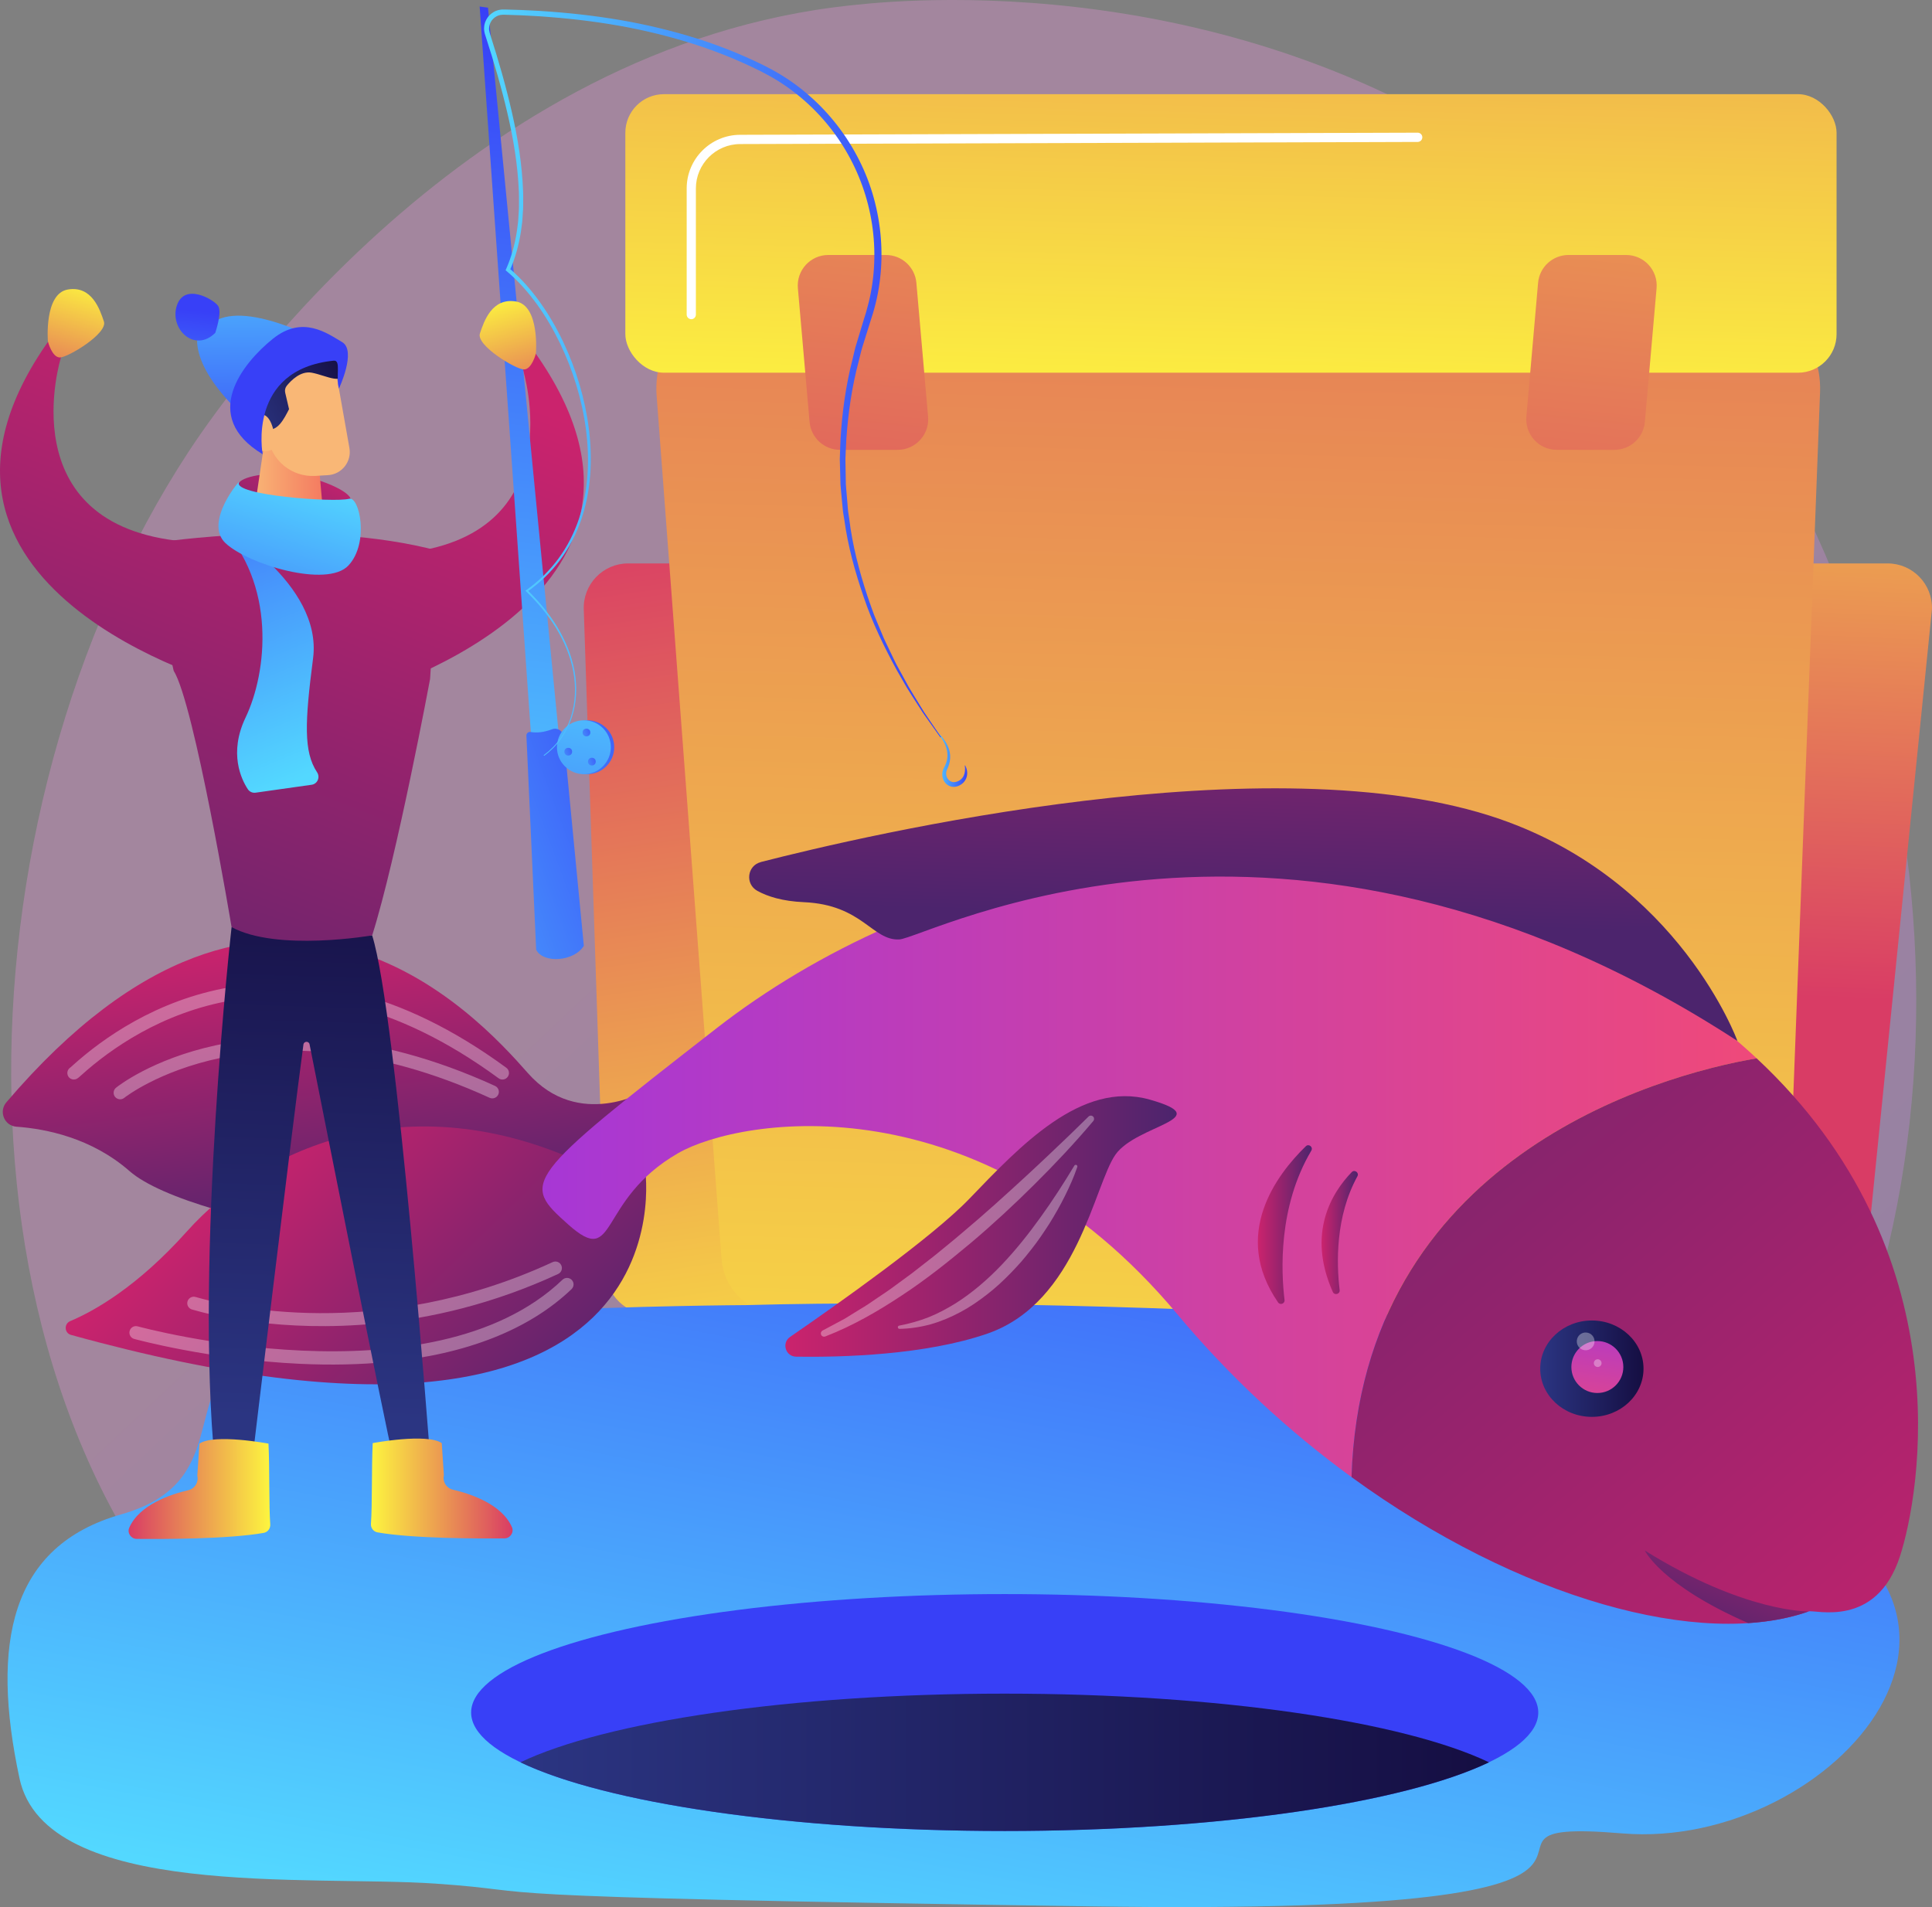 <?xml version="1.0" encoding="UTF-8"?><svg id="Layer_1" xmlns="http://www.w3.org/2000/svg" xmlns:xlink="http://www.w3.org/1999/xlink" viewBox="0 0 665.48 657"><rect x="0" y="0" width="665.48" height="657" fill="#808080" stroke="none"/><defs><style>.cls-1{fill:url(#linear-gradient-2);}.cls-2,.cls-3{fill:#fff;}.cls-4{fill:url(#linear-gradient-17);}.cls-5{fill:url(#linear-gradient-43);}.cls-6{fill:url(#linear-gradient-15);}.cls-7{fill:url(#linear-gradient-18);}.cls-8{fill:url(#linear-gradient-40);}.cls-9{fill:url(#_3);}.cls-10{fill:url(#linear-gradient-28);}.cls-11{fill:url(#linear-gradient-14);}.cls-12{fill:url(#linear-gradient-36);}.cls-13{fill:url(#linear-gradient-20);}.cls-14{fill:url(#linear-gradient-6);}.cls-15{fill:url(#linear-gradient-35);}.cls-16{fill:url(#linear-gradient-32);}.cls-17{fill:url(#linear-gradient-11);}.cls-18{fill:url(#linear-gradient-39);}.cls-19{fill:url(#linear-gradient-10);}.cls-20{fill:url(#linear-gradient-37);}.cls-21{fill:url(#linear-gradient-16);}.cls-22{fill:url(#linear-gradient-31);}.cls-23{fill:url(#linear-gradient-41);}.cls-24{fill:url(#linear-gradient-21);}.cls-25{fill:url(#linear-gradient-25);}.cls-26{fill:url(#linear-gradient-5);}.cls-3{opacity:.33;}.cls-27{fill:url(#linear-gradient-45);}.cls-28{fill:url(#linear-gradient-34);}.cls-29{fill:url(#linear-gradient-7);}.cls-30{fill:url(#linear-gradient-24);}.cls-31{fill:url(#linear-gradient-9);}.cls-32{fill:url(#linear-gradient-22);}.cls-33{fill:url(#linear-gradient-42);}.cls-34{fill:url(#linear-gradient-3);}.cls-35{fill:url(#linear-gradient-27);}.cls-36{fill:url(#linear-gradient-33);}.cls-37{fill:url(#linear-gradient-38);}.cls-38{fill:url(#linear-gradient-29);}.cls-39{fill:url(#linear-gradient-30);}.cls-40{fill:url(#linear-gradient-23);}.cls-41{fill:url(#linear-gradient-19);}.cls-42{fill:url(#linear-gradient-4);}.cls-43{fill:url(#linear-gradient-8);}.cls-44{fill:url(#linear-gradient-44);}.cls-45{fill:url(#linear-gradient);opacity:.3;}.cls-46{fill:url(#linear-gradient-47);}.cls-47{fill:url(#linear-gradient-46);}.cls-48{fill:url(#linear-gradient-12);}.cls-49{fill:url(#linear-gradient-13);}.cls-50{fill:url(#linear-gradient-26);}</style><linearGradient id="linear-gradient" x1="720.03" y1="758.37" x2="257.34" y2="265.82" gradientUnits="userSpaceOnUse"><stop offset="0" stop-color="#b37cff"/><stop offset="1" stop-color="#f895e7"/></linearGradient><linearGradient id="linear-gradient-2" x1="279.03" y1="523.43" x2="229.6" y2="177.41" gradientUnits="userSpaceOnUse"><stop offset="0" stop-color="#fdf53f"/><stop offset=".83" stop-color="#df5c5e"/><stop offset="1" stop-color="#d93c65"/></linearGradient><linearGradient id="linear-gradient-3" x1="627.11" y1="55.29" x2="614.86" y2="343.25" xlink:href="#linear-gradient-2"/><linearGradient id="linear-gradient-4" x1="413.17" y1="618.2" x2="435.63" y2="-196.67" xlink:href="#linear-gradient-2"/><linearGradient id="linear-gradient-5" x1="422.23" y1="149.91" x2="432.44" y2="-248.34" gradientUnits="userSpaceOnUse"><stop offset="0" stop-color="#fdf53f"/><stop offset="1" stop-color="#d93c65"/></linearGradient><linearGradient id="linear-gradient-6" x1="330.42" y1="-204.29" x2="282.09" y2="270.25" xlink:href="#linear-gradient-2"/><linearGradient id="linear-gradient-7" x1="578.79" y1="-178.99" x2="530.45" y2="295.55" xlink:href="#linear-gradient-2"/><linearGradient id="linear-gradient-8" x1="305.37" y1="689.47" x2="377.1" y2="315.16" gradientUnits="userSpaceOnUse"><stop offset="0" stop-color="#53d8ff"/><stop offset="1" stop-color="#3840f7"/></linearGradient><linearGradient id="linear-gradient-9" x1="341.75" y1="732.56" x2="345.3" y2="615.24" xlink:href="#linear-gradient-8"/><linearGradient id="linear-gradient-10" x1="179.25" y1="607.12" x2="512.89" y2="607.12" gradientUnits="userSpaceOnUse"><stop offset="0" stop-color="#2b3582"/><stop offset="1" stop-color="#150e42"/></linearGradient><linearGradient id="linear-gradient-11" x1="104.63" y1="320.87" x2="118.72" y2="432.55" gradientUnits="userSpaceOnUse"><stop offset="0" stop-color="#cb236d"/><stop offset="1" stop-color="#4c246d"/></linearGradient><linearGradient id="linear-gradient-12" x1="216.99" y1="470.97" x2="314.88" y2="593.06" gradientTransform="translate(-175.16 -53.95) rotate(-5.56)" xlink:href="#linear-gradient-11"/><linearGradient id="linear-gradient-13" x1="186.86" y1="401.79" x2="605.08" y2="401.79" gradientUnits="userSpaceOnUse"><stop offset="0" stop-color="#a737d5"/><stop offset="1" stop-color="#ef497a"/></linearGradient><linearGradient id="linear-gradient-14" x1="688.49" y1="613.6" x2="352.68" y2="223.94" xlink:href="#linear-gradient-11"/><linearGradient id="linear-gradient-15" x1="530.54" y1="471.51" x2="566.11" y2="471.51" xlink:href="#linear-gradient-10"/><linearGradient id="linear-gradient-16" x1="553.4" y1="448.62" x2="546.65" y2="495.86" xlink:href="#linear-gradient-13"/><linearGradient id="linear-gradient-17" x1="612.9" y1="501.15" x2="585.09" y2="567.9" xlink:href="#linear-gradient-11"/><linearGradient id="linear-gradient-18" x1="433.27" y1="421.86" x2="451.88" y2="421.86" xlink:href="#linear-gradient-11"/><linearGradient id="linear-gradient-19" x1="455.22" y1="424.61" x2="467.72" y2="424.61" xlink:href="#linear-gradient-11"/><linearGradient id="linear-gradient-20" x1="434.12" y1="151.88" x2="428.71" y2="316.57" xlink:href="#linear-gradient-11"/><linearGradient id="linear-gradient-21" x1="270.53" y1="422.51" x2="405.32" y2="422.51" xlink:href="#linear-gradient-11"/><linearGradient id="linear-gradient-22" x1="106.67" y1="157.39" x2="86.12" y2="204.53" xlink:href="#linear-gradient-11"/><linearGradient id="linear-gradient-23" x1="1707.62" y1="488.62" x2="1714.03" y2="287.79" gradientTransform="translate(-1598.17)" xlink:href="#linear-gradient-10"/><linearGradient id="linear-gradient-24" x1="142.1" y1="124.16" x2="32.28" y2="405.34" xlink:href="#linear-gradient-11"/><linearGradient id="linear-gradient-25" x1="1684.5" y1="167.73" x2="1710.12" y2="167.73" gradientTransform="translate(-1598.17)" gradientUnits="userSpaceOnUse"><stop offset="0" stop-color="#f9b776"/><stop offset="1" stop-color="#f47960"/></linearGradient><linearGradient id="linear-gradient-26" x1="3715.4" y1="-212.65" x2="3760.26" y2="-223.58" gradientTransform="translate(-916.69 170.17) rotate(-28.87)" xlink:href="#linear-gradient-25"/><linearGradient id="linear-gradient-27" x1="888.48" y1="454.41" x2="929.67" y2="454.41" gradientTransform="translate(-916.69 170.17) rotate(-28.87)" xlink:href="#linear-gradient-10"/><linearGradient id="linear-gradient-28" x1="3713.82" y1="-219.16" x2="3758.69" y2="-230.08" gradientTransform="translate(-916.69 170.17) rotate(-28.87)" xlink:href="#linear-gradient-25"/><linearGradient id="linear-gradient-29" x1="76.41" y1="98.5" x2="-33.41" y2="379.69" xlink:href="#linear-gradient-11"/><linearGradient id="linear-gradient-30" x1="1628.59" y1="96.74" x2="1614.13" y2="144.26" gradientTransform="translate(-1598.17)" xlink:href="#linear-gradient-5"/><linearGradient id="linear-gradient-31" x1="185.86" y1="141.25" x2="76.04" y2="422.44" xlink:href="#linear-gradient-11"/><linearGradient id="linear-gradient-32" x1="127.76" y1="512.79" x2="176.56" y2="512.79" xlink:href="#linear-gradient-2"/><linearGradient id="linear-gradient-33" x1="-1964.63" y1="512.97" x2="-1915.83" y2="512.97" gradientTransform="translate(-1871.53) rotate(-180) scale(1 -1)" xlink:href="#linear-gradient-2"/><linearGradient id="_3" x1="90.34" y1="77.96" x2="91.55" y2="164.85" gradientUnits="userSpaceOnUse"><stop offset="0" stop-color="#53d8ff"/><stop offset=".42" stop-color="#4898fc"/><stop offset="1" stop-color="#3840f7"/></linearGradient><linearGradient id="linear-gradient-34" x1="141.03" y1="-32.44" x2="116.89" y2="62.9" xlink:href="#linear-gradient-8"/><linearGradient id="linear-gradient-35" x1="60.46" y1="178.65" x2="68.11" y2="107.04" xlink:href="#linear-gradient-8"/><linearGradient id="linear-gradient-36" x1="237.71" y1="1795.38" x2="348.9" y2="1692.53" gradientTransform="translate(-1661.73 -127.09) rotate(-69.89)" xlink:href="#linear-gradient-8"/><linearGradient id="linear-gradient-37" x1="105.67" y1="163.08" x2="76.71" y2="258.42" xlink:href="#linear-gradient-8"/><linearGradient id="linear-gradient-38" x1="-550.06" y1="1613.77" x2="-465.73" y2="1613.77" gradientTransform="translate(-1633.49 -2021.98) rotate(-82.27) scale(3.79 1.3)" xlink:href="#linear-gradient-8"/><linearGradient id="linear-gradient-39" x1="-2917.82" y1="102.23" x2="-2932.29" y2="149.75" gradientTransform="translate(-2746.73) rotate(-180) scale(1 -1)" xlink:href="#linear-gradient-5"/><linearGradient id="linear-gradient-40" x1="95.86" y1="325.39" x2="240.57" y2="271.89" xlink:href="#linear-gradient-8"/><linearGradient id="linear-gradient-41" x1="151.78" y1="276.1" x2="229.79" y2="247.26" xlink:href="#linear-gradient-8"/><linearGradient id="linear-gradient-42" x1="208.04" y1="218.48" x2="183.21" y2="358.2" xlink:href="#linear-gradient-8"/><linearGradient id="linear-gradient-43" x1="194.76" y1="255.03" x2="205.96" y2="250.89" xlink:href="#linear-gradient-8"/><linearGradient id="linear-gradient-44" x1="196.62" y1="265.06" x2="207.82" y2="260.92" xlink:href="#linear-gradient-8"/><linearGradient id="linear-gradient-45" x1="188.47" y1="261.64" x2="199.68" y2="257.5" xlink:href="#linear-gradient-8"/><linearGradient id="linear-gradient-46" x1="321.92" y1="261.47" x2="333.55" y2="261.47" xlink:href="#linear-gradient-8"/><linearGradient id="linear-gradient-47" x1="166.38" y1="131.83" x2="324.95" y2="131.83" xlink:href="#linear-gradient-8"/></defs><path class="cls-45" d="m581.11,560.76c-17.08,17.61-32.36,27.96-44.07,35.77-114.12,76.2-244.58,54.24-284.91,46.73-65.07-12.11-120-20.66-167.2-63.29C-22.3,483.08-17.08,280.96,64.86,155.76c9.72-14.85,91.54-136.13,222.27-153.22,3.2-.42,5.58-.66,7.67-.88,20.22-2.14,145.55-13.44,247.74,72.17,14.63,12.26,38.17,34.36,60,68.08,79.82,123.28,80.07,314.21-21.44,418.84Z"/><g><path class="cls-1" d="m290.27,452.8h-66.36c-8.24,0-15-6.54-15.27-14.78l-7.56-228.13c-.29-8.63,6.64-15.79,15.27-15.79h73.93v258.69Z"/><path class="cls-34" d="m576.27,452.8h50.88c8.24,0,15-6.54,15.27-14.78l23.04-228.13c.29-8.63-6.64-15.79-15.27-15.79h-73.93v258.69Z"/><path class="cls-42" d="m594.95,452.8h-325.81c-10.81,0-19.79-8.33-20.6-19.11l-22.36-297.31c-1.45-19.22,13.76-35.61,33.03-35.61h334.61c18.79,0,33.82,15.61,33.1,34.39l-11.33,297.77c-.42,11.09-9.54,19.87-20.64,19.87Z"/><rect class="cls-26" x="215.4" y="32.44" width="417.21" height="95.96" rx="13.3" ry="13.3"/><path class="cls-14" d="m309.19,154.97h-19.84c-5.46,0-10.02-4.17-10.49-9.62l-4.03-46.06c-.54-6.16,4.31-11.45,10.49-11.45h19.84c5.46,0,10.02,4.17,10.49,9.62l4.03,46.06c.54,6.16-4.31,11.45-10.49,11.45Z"/><path class="cls-29" d="m536.25,154.97h19.84c5.46,0,10.02-4.17,10.49-9.62l4.03-46.06c.54-6.16-4.31-11.45-10.49-11.45h-19.84c-5.46,0-10.02,4.17-10.49,9.62l-4.03,46.06c-.54,6.16,4.31,11.45,10.49,11.45Z"/><path class="cls-2" d="m238.12,109.96c-.88,0-1.59-.71-1.59-1.59v-43.47c0-10.15,8.25-18.43,18.4-18.46l233.4-.73h0c.88,0,1.59.71,1.59,1.59,0,.88-.71,1.59-1.59,1.6l-233.4.73c-8.4.03-15.23,6.88-15.23,15.28v43.47c0,.88-.71,1.59-1.59,1.59Z"/></g><path class="cls-43" d="m256.98,449.61s-149.13.69-172.11,15.64c-22.97,14.94-4.82,45.6-43.15,56.46-38.32,10.86-44.93,44.61-35,90.95,8.96,41.84,99.96,33.26,143.35,36.25,43.39,2.99-6.55,4.4,225.84,7.84,232.4,3.45,109.77-31.27,182.8-25.15,73.03,6.12,149.43-81.63,43.01-119.8-106.42-38.17-55.88-24.83-26.31-35.3,52.08-18.44-196.46-30.31-318.45-26.89Z"/><g><ellipse class="cls-31" cx="346.07" cy="589.97" rx="183.79" ry="40.81"/><path class="cls-19" d="m179.25,607.12c29.18,13.97,92.9,23.66,166.82,23.66s137.64-9.69,166.82-23.66c-29.18-13.97-92.9-23.66-166.82-23.66s-137.64,9.69-166.82,23.66Z"/></g><g><path class="cls-17" d="m222.86,375.61s-23.47,14-41.05-5.95c-17.15-19.47-87.77-97.63-179.62,10.09-2.71,3.18-.69,8.1,3.48,8.4,10.14.72,25.9,3.85,38.98,15.32,21.19,18.58,130,36.8,157.58,14.5,27.58-22.3,20.63-42.36,20.63-42.36Z"/><path class="cls-3" d="m25.44,371.9c-.8,0-1.57-.42-1.97-1.17-.57-1.04-.22-2.34.76-2.97.19-.15.51-.44.97-.86,19.96-17.96,74.46-53.82,149.2.94,1,.73,1.22,2.14.48,3.14-.73,1-2.14,1.22-3.14.48-72.08-52.81-124.4-18.45-143.54-1.23-.98.88-1.31,1.17-1.69,1.39-.34.19-.71.27-1.07.27Zm-1.08-4.22s-.06.03-.1.06c.03-.02.07-.04.1-.06Z"/><path class="cls-3" d="m41.39,378.71c-.65,0-1.3-.28-1.75-.83-.78-.96-.63-2.38.33-3.16.49-.4,12.29-9.81,34.39-14.62,20.26-4.41,53.38-5.55,96.16,14,1.13.52,1.63,1.85,1.11,2.98-.52,1.13-1.85,1.62-2.98,1.11-79.54-36.35-125.4-.35-125.85.02-.42.34-.92.5-1.41.5Z"/><path class="cls-48" d="m24.44,459.87c-2.27-.63-2.44-3.81-.28-4.73,8.38-3.54,23.23-11.91,40.19-30.88,26.26-29.38,78.16-52.24,140.01-21.75l17.84.3s18.31,116.83-197.76,57.06Z"/><path class="cls-3" d="m133.45,469.2c-9.38.91-19.43,1.13-30.08.64-31.15-1.45-56.9-8.51-57.15-8.58-1.2-.33-1.9-1.57-1.56-2.77.33-1.2,1.57-1.89,2.77-1.56,1,.28,100.91,27.35,146.33-16.07.9-.85,2.32-.82,3.18.07.86.9.83,2.32-.07,3.18-14.6,13.95-36.21,22.45-63.41,25.09Z"/><path class="cls-3" d="m129.63,455.95c-32.58,3.17-56.74-2.87-63.22-4.75l-.17-.05c-.91-.21-1.63-.99-1.73-1.97-.12-1.23.78-2.33,2.02-2.45.44-.04.71.04,1.13.16,9.92,2.87,62.47,15.8,122.7-12.09,1.12-.52,2.46-.03,2.98,1.1.52,1.13.03,2.46-1.09,2.98-22.48,10.41-43.93,15.26-62.62,17.08Z"/><g><path class="cls-49" d="m605.08,364.59c-12.63-11.79-27.96-23.05-46.54-33.32-123.49-68.26-244.4-29.42-311.61,22.88-67.21,52.3-67.42,53.23-51.18,67.71,17.1,15.25,9.6-8.34,37.82-24.59,21.72-12.5,104.18-25.64,172.01,55.54,18.24,21.83,38.74,40.6,59.95,56.05,3.52-109.56,104.92-138.39,139.55-144.27Z"/><path class="cls-11" d="m605.08,364.59c-34.63,5.88-136.03,34.71-139.55,144.27,57.65,41.98,120.52,59.3,157.46,46.28,2.09-.74,23.31,6.03,31.45-18.98,6.92-21.25,21.97-105-49.36-171.57Z"/></g><ellipse class="cls-6" cx="548.32" cy="471.51" rx="17.79" ry="16.6"/><path class="cls-21" d="m559.16,470.94c0,4.94-4.01,8.95-8.95,8.95s-8.95-4.01-8.95-8.95,4.01-8.95,8.95-8.95,8.95,4.01,8.95,8.95Z"/><path class="cls-3" d="m547.02,459.16c1.63.46,2.57,2.15,2.11,3.78-.46,1.63-2.15,2.57-3.78,2.11-1.63-.46-2.57-2.15-2.11-3.78.46-1.63,2.15-2.57,3.78-2.11Z"/><path class="cls-3" d="m549,469.6c0-.74.6-1.33,1.33-1.33s1.33.6,1.33,1.33-.6,1.33-1.33,1.33-1.33-.6-1.33-1.33Z"/><path class="cls-4" d="m566.56,534.16s5.64,11.93,35.62,24.99c7.57-.49,14.57-1.81,20.82-4.01,0,0-22.09.47-56.44-20.99Z"/><path class="cls-7" d="m449.79,394.88c-10.22,9.93-25.63,30.51-9.56,53.8.73,1.05,2.39.42,2.23-.84-1.17-9.61-2.26-32.09,9.22-51.44.73-1.24-.87-2.52-1.9-1.51Z"/><path class="cls-41" d="m465.6,403.79c-6.93,7.18-15.49,21.11-6.52,41.28.57,1.29,2.52.77,2.36-.63-1.11-9.24-1.49-25.34,6.12-39.21.68-1.24-.98-2.46-1.96-1.44Z"/><path class="cls-13" d="m262.07,296.99c-4.73,1.21-5.48,7.56-1.2,9.91,3.53,1.94,8.66,3.58,16.06,3.9,20.17.89,23.49,13.27,32.8,12.84,9.31-.43,132.44-66.8,288.73,34.97,0,0-19.93-54.99-81.8-76.44-78.59-27.24-218.59,5.55-254.59,14.8Z"/><path class="cls-24" d="m274.21,467.37c-3.64-.05-5.06-4.75-2.06-6.81,16.21-11.15,48.87-34.22,61.68-47.52,17.34-18.01,38.62-40.91,62.22-34.22,23.6,6.69-4.47,8.57-11.8,18.91-7.33,10.35-13.09,50.89-44.03,61.66-21.39,7.45-50.24,8.22-66.01,7.99Z"/><path class="cls-3" d="m376.59,386.19c-6.42,7.6-13.21,14.83-20.26,21.82-7.04,7-14.33,13.76-21.93,20.18-7.63,6.38-15.41,12.6-23.76,18.08-8.31,5.51-17.02,10.53-26.38,14.14-.58.22-1.23-.06-1.45-.64-.21-.53.02-1.12.51-1.39l.06-.03c2.15-1.18,4.31-2.33,6.47-3.46,1.1-.53,2.11-1.23,3.16-1.86l3.12-1.93c2.12-1.21,4.12-2.63,6.15-4.01,2.02-1.38,4.08-2.69,6.03-4.19l5.93-4.35,5.8-4.53c1.96-1.47,3.83-3.08,5.74-4.62,1.91-1.55,3.8-3.11,5.67-4.72,7.54-6.31,14.84-12.93,22.08-19.6,1.82-1.66,3.6-3.36,5.4-5.04,1.81-1.67,3.58-3.38,5.37-5.09,3.6-3.37,7.11-6.84,10.63-10.28l.02-.02c.44-.43,1.16-.43,1.59.02.41.42.42,1.07.06,1.51Z"/><path class="cls-3" d="m371.08,402.01c-1.16,3.45-2.65,6.73-4.25,9.97-1.61,3.24-3.39,6.38-5.3,9.46-1.96,3.04-3.98,6.06-6.24,8.91-1.11,1.44-2.28,2.83-3.45,4.23-1.21,1.36-2.43,2.71-3.72,4.01-2.55,2.61-5.22,5.12-8.13,7.35-2.89,2.25-5.91,4.35-9.17,6.07-3.24,1.74-6.65,3.18-10.17,4.19-3.54.97-7.18,1.53-10.82,1.59-.31,0-.57-.24-.57-.55,0-.28.19-.51.46-.56h.02c3.48-.67,6.85-1.61,10.1-2.88,3.24-1.29,6.3-2.95,9.26-4.76,5.87-3.72,11.17-8.31,15.99-13.37,4.82-5.07,9.21-10.58,13.32-16.31,4.13-5.72,7.98-11.69,11.65-17.79h0c.16-.28.51-.37.77-.21.23.14.33.42.24.66Z"/></g><g><path class="cls-32" d="m120.79,172.17c-.22,2.75-12.11,1.97-21.77,1.19-9.66-.78-17.4-3.33-17.18-6.08.22-2.75,8.32-4.65,17.98-3.87,9.66.78,21.19,6.02,20.97,8.77Z"/><path class="cls-40" d="m79.77,319.39s-12.82,113.95-5.7,185.17c0,0,8.55,0,12.82-1.42,0,0,13.32-111.42,17.63-143.3.16-1.2,1.88-1.26,2.11-.07,5.32,26.82,26.2,132.01,28.68,141.94,0,0,7.12,2.85,12.82,0,0,0-11.4-152.41-19.94-179.47l-48.43-2.85Z"/><path class="cls-30" d="m54.13,186.92s54.13-8.55,96.86,2.85l-2.85,44.16s-11.4,61.25-19.94,88.31c0,0-32.76,5.7-48.43-2.85,0,0-12.82-76.92-19.94-88.31,0,0-7.12-29.91-5.7-44.16Z"/><path class="cls-25" d="m91.73,148l-5.39,36.46s15.06,6.92,25.61-.3l-2.27-25.73-17.95-10.43Z"/><g><path class="cls-50" d="m114.94,124.26c.17.31,3.42,18.7,5.42,30.08.83,4.7-2.63,9.07-7.4,9.35l-4.36.26c-8.02.47-15.08-5.23-16.3-13.18l-3.16-20.62s21.67-13.37,25.79-5.9Z"/><path class="cls-35" d="m84.44,130.2c-1.67-2.08-3.13-5.45.43-8.98,3.61-3.58,7.7-2.69,10.3-1.49,1.15.53,2.57.3,3.38-.67.36-.43.9-.72,1.7-.63,1.51.17,2.86-.83,3.04-2.34.31-2.59-.43,6.81,3.95,5.24,11.53-4.13,11.55.03,11.4,5.93-.15,5.9-6.02,2.12-11.23,1.14-3.83-.72-7.14,2.65-8.63,4.48-.54.67-.74,1.54-.55,2.38l1.33,5.7c-.92,1.77-1.82,3.58-3.11,5.09-.93,1.09-1.95,1.69-3.03,1.94-1.56-2.91-5.94-3.4-7.97-3.47-.78-.02-1.5-.37-2.01-.95-1.53-1.76-3.93-5.68.66-9.53,1.14-.96,1.27-2.68.34-3.84Z"/><path class="cls-10" d="m94.94,154.1s-.18-10.29-4.34-11.25c-4.16-.97-8.66,2.04-5.1,8.2,4.43,7.66,9.44,3.05,9.44,3.05Z"/></g><path class="cls-38" d="m78.49,236.11s-122.3-33.29-61.57-118.91l4.11,5.82s-18.3,57.99,42.31,63.5c0,0,15.7,40.49,15.15,49.59Z"/><path class="cls-39" d="m16.5,117.64s-1.38-16.53,6.89-17.91c8.26-1.38,11.02,6.89,12.4,11.02,1.38,4.13-12.4,12.4-15.15,12.4s-4.13-5.51-4.13-5.51Z"/><path class="cls-22" d="m122.61,240.24s122.3-33.29,61.58-118.91l-4.11,5.82s18.3,57.99-42.31,63.5c0,0-15.7,40.49-15.15,49.59Z"/><path class="cls-16" d="m128.38,497.15s18.62-3.52,23.78,0l.74,11.05c-.53,2.23.85,4.47,3.08,4.99,6,1.39,16.85,4.95,20.35,12.91.8,1.82-.58,3.85-2.56,3.87-8.79.09-31.59.08-43.73-2.07-1.41-.25-2.38-1.54-2.27-2.97.48-6.14.19-19.36.61-27.78Z"/><path class="cls-36" d="m92.48,497.33s-18.62-3.52-23.78,0l-.74,11.05c.53,2.23-.85,4.47-3.08,4.99-6,1.39-16.85,4.95-20.35,12.91-.8,1.82.58,3.85,2.56,3.87,8.79.09,31.59.08,43.73-2.07,1.41-.25,2.38-1.54,2.27-2.97-.48-6.14-.19-19.36-.61-27.78Z"/><path class="cls-9" d="m113.93,119.25s-26.3-15.02-38.93-9.13l-6.42,3.4s-6.12,11.06,17.92,32.27c0,0,.9-17.86,27.43-26.54Z"/><path class="cls-28" d="m90.47,156.49s-5.48-29.21,24.47-32.24c2.64-.27.62,5.4,1.8,9.62,0,0,6.18-13.06,1.1-16.02-5.08-2.97-13.58-9.41-23.87-1.12-10.29,8.29-25.27,26.63-3.5,39.75Z"/><path class="cls-15" d="m74.14,114.69s2.44-7.09,1-9.29c-1.44-2.2-11.59-8.14-14.22-.14-2.63,8,6.04,16.47,13.22,9.43Z"/><path class="cls-12" d="m75.59,180.78s35.62,20.06,32.25,46.01c-2.84,21.93-3.3,32.21,1.37,39.25,1.14,1.71.16,4.02-1.87,4.31l-19.3,2.73c-1.05.15-2.1-.31-2.68-1.2-2.21-3.36-6.64-12.41-.78-24.67,7.49-15.67,10.73-46.05-8.99-66.42Z"/><path class="cls-20" d="m82.37,166.13c1.03-1.81-12.49,13.68-4.68,21,7.81,7.32,34.99,15.5,42.31,7.7,7.32-7.81,3.8-23.97.25-23-5.07,1.38-40.41-1.26-37.88-5.69Z"/><path class="cls-37" d="m192.44,327.83c1.87-1.04,3.87-4.36,4.93-13.01.42-3.44.46-6.82.17-9.74L168.09,2.64l-2.87-.39,22.37,317.3c.42,6.02,2.34,9.68,4.85,8.28Z"/><path class="cls-18" d="m184.6,121.77s1.38-16.53-6.89-17.91c-8.27-1.38-11.02,6.89-12.4,11.02-1.38,4.13,12.4,12.4,15.15,12.4s4.13-5.51,4.13-5.51Z"/><path class="cls-8" d="m182.75,252.17c2.11.35,4.52.16,7.42-.94,1.81-.69,3.78.56,3.97,2.49l6.96,72.12c-3.34,5.43-14,6.19-16.42,1.34l-3.36-73.75c-.04-.78.65-1.4,1.42-1.27Z"/><g><circle class="cls-23" cx="202.29" cy="257.42" r="9.28"/><circle class="cls-33" cx="201.12" cy="257.42" r="9.28"/><circle class="cls-5" cx="202.01" cy="252.35" r="1.33"/><circle class="cls-44" cx="203.87" cy="262.38" r="1.33"/><circle class="cls-27" cx="195.73" cy="258.96" r="1.33"/></g><path class="cls-47" d="m322.55,251.85c1.85,1.75,3.57,3.8,4.37,6.37.38,1.28.49,2.66.24,4-.12.67-.31,1.32-.55,1.95l-.4.91c-.11.25-.2.51-.25.77-.22,1.06.13,2.2.86,2.87.34.35.82.58,1.25.68.4.09.94.04,1.44-.11,1.02-.29,1.92-1.01,2.42-2.01.48-1.01.59-2.27.39-3.54l.15-.05c.6,1.15.9,2.57.5,3.98-.21.7-.59,1.35-1.09,1.89-.52.53-1.15.94-1.85,1.22-.7.26-1.48.4-2.33.22-.81-.2-1.49-.62-2.02-1.2-1.05-1.19-1.35-2.83-.96-4.25.09-.36.23-.7.4-1.03l.42-.82c.25-.55.45-1.12.6-1.7.29-1.17.27-2.4,0-3.59-.52-2.41-2.01-4.58-3.71-6.45l.11-.11Z"/><path class="cls-46" d="m187.24,260.2c2.18-1.6,4.11-3.53,5.68-5.73,1.56-2.21,2.78-4.64,3.64-7.2,1.68-5.14,1.89-10.7.89-16-.99-5.32-3.15-10.36-5.95-14.97-1.42-2.3-3.02-4.48-4.73-6.58-1.71-2.1-3.59-4.05-5.51-5.95l-.27-.27.31-.22c4.22-3.02,7.99-6.67,11.06-10.85,3.07-4.17,5.44-8.85,7.08-13.76,3.29-9.86,3.73-20.49,2.39-30.76-1.36-10.29-4.46-20.35-8.96-29.7-2.26-4.67-4.88-9.17-7.91-13.37-3.03-4.19-6.48-8.1-10.42-11.41l-.39-.33.21-.47c1.84-4.14,3-8.55,3.69-13.03l.43-3.38.21-3.4c.1-1.13.06-2.27.07-3.41-.02-1.14.04-2.28-.04-3.42-.37-9.11-1.87-18.17-3.96-27.08-2.08-8.92-4.67-17.71-7.5-26.43-.16-.51-.39-1.16-.46-1.82-.11-.65-.06-1.32.03-1.98.25-1.3.87-2.53,1.81-3.46.93-.93,2.14-1.61,3.46-1.83.64-.14,1.36-.12,1.9-.11l1.73.05c2.3.07,4.6.12,6.9.26l3.45.18,3.45.24c9.19.68,18.36,1.8,27.43,3.49,9.06,1.72,18.03,4.02,26.79,6.98,4.36,1.54,8.7,3.15,12.91,5.05,4.22,1.87,8.43,3.84,12.42,6.3,7.97,4.86,14.94,11.35,20.46,18.88,5.51,7.53,9.63,16.11,11.88,25.19,2.28,9.06,2.81,18.56,1.5,27.81-.63,4.63-1.8,9.19-3.3,13.58l-2.04,6.53c-.32,1.09-.72,2.17-.98,3.28l-.82,3.32c-2.35,8.82-3.65,17.89-4.27,26.98-.1,2.28-.25,4.55-.31,6.83l.12,6.84.03,1.71c.02.57.09,1.14.13,1.71l.29,3.41.28,3.41c.08,1.14.31,2.26.46,3.39,1.09,9.07,3.42,17.96,6.27,26.64.77,2.15,1.48,4.33,2.29,6.47l2.64,6.34c.82,2.14,1.91,4.16,2.87,6.24,1.01,2.06,1.93,4.16,3.08,6.14l3.3,6.03c1.15,1.98,2.38,3.92,3.57,5.88l1.8,2.93,1.93,2.85,3.87,5.69-.19.14-4-5.61-1.99-2.81-1.87-2.9c-1.23-1.94-2.52-3.85-3.71-5.82l-3.44-5.98c-4.4-8.07-8.45-16.4-11.4-25.15-3-8.71-5.48-17.66-6.72-26.82-.17-1.14-.42-2.28-.51-3.43l-.33-3.45-.32-3.45c-.05-.58-.12-1.15-.15-1.73l-.05-1.73-.18-6.93c.04-2.31.17-4.62.25-6.93.55-9.22,1.8-18.44,4.1-27.4l.8-3.37c.25-1.13.65-2.22.96-3.33l2.01-6.64c1.42-4.31,2.52-8.69,3.13-13.17,1.24-8.94.71-18.12-1.51-26.87-2.21-8.75-6.12-17.07-11.44-24.37-5.32-7.3-12.03-13.59-19.71-18.35-3.82-2.39-7.94-4.35-12.11-6.22-4.15-1.9-8.42-3.51-12.71-5.05-8.63-2.98-17.49-5.3-26.46-7.06-8.98-1.73-18.07-2.89-27.2-3.6l-3.42-.26-3.43-.19c-2.28-.15-4.57-.21-6.86-.29-1.13-.01-2.36-.15-3.25.01-.96.16-1.84.65-2.54,1.33-.7.68-1.15,1.59-1.35,2.54-.06.48-.11.97-.03,1.45.05.48.21.93.38,1.51,2.8,8.76,5.37,17.62,7.42,26.6,2.06,8.98,3.55,18.13,3.88,27.39.08,1.15.02,2.31.03,3.47-.01,1.16.02,2.32-.09,3.47l-.23,3.47-.46,3.45c-.73,4.59-1.94,9.12-3.85,13.38l-.18-.8c4.05,3.42,7.53,7.43,10.6,11.71,3.06,4.28,5.7,8.85,7.96,13.59,4.5,9.49,7.57,19.67,8.89,30.09,1.29,10.39.78,21.17-2.62,31.15-1.69,4.98-4.13,9.72-7.27,13.93-3.14,4.22-6.99,7.9-11.28,10.93l.04-.49c1.93,1.93,3.81,3.91,5.52,6.03,1.71,2.12,3.32,4.34,4.73,6.67,2.81,4.67,4.96,9.79,5.93,15.17.98,5.37.73,10.99-1,16.18-.89,2.58-2.14,5.04-3.72,7.26-1.6,2.21-3.56,4.16-5.77,5.76l-.14-.19Z"/></g></svg>